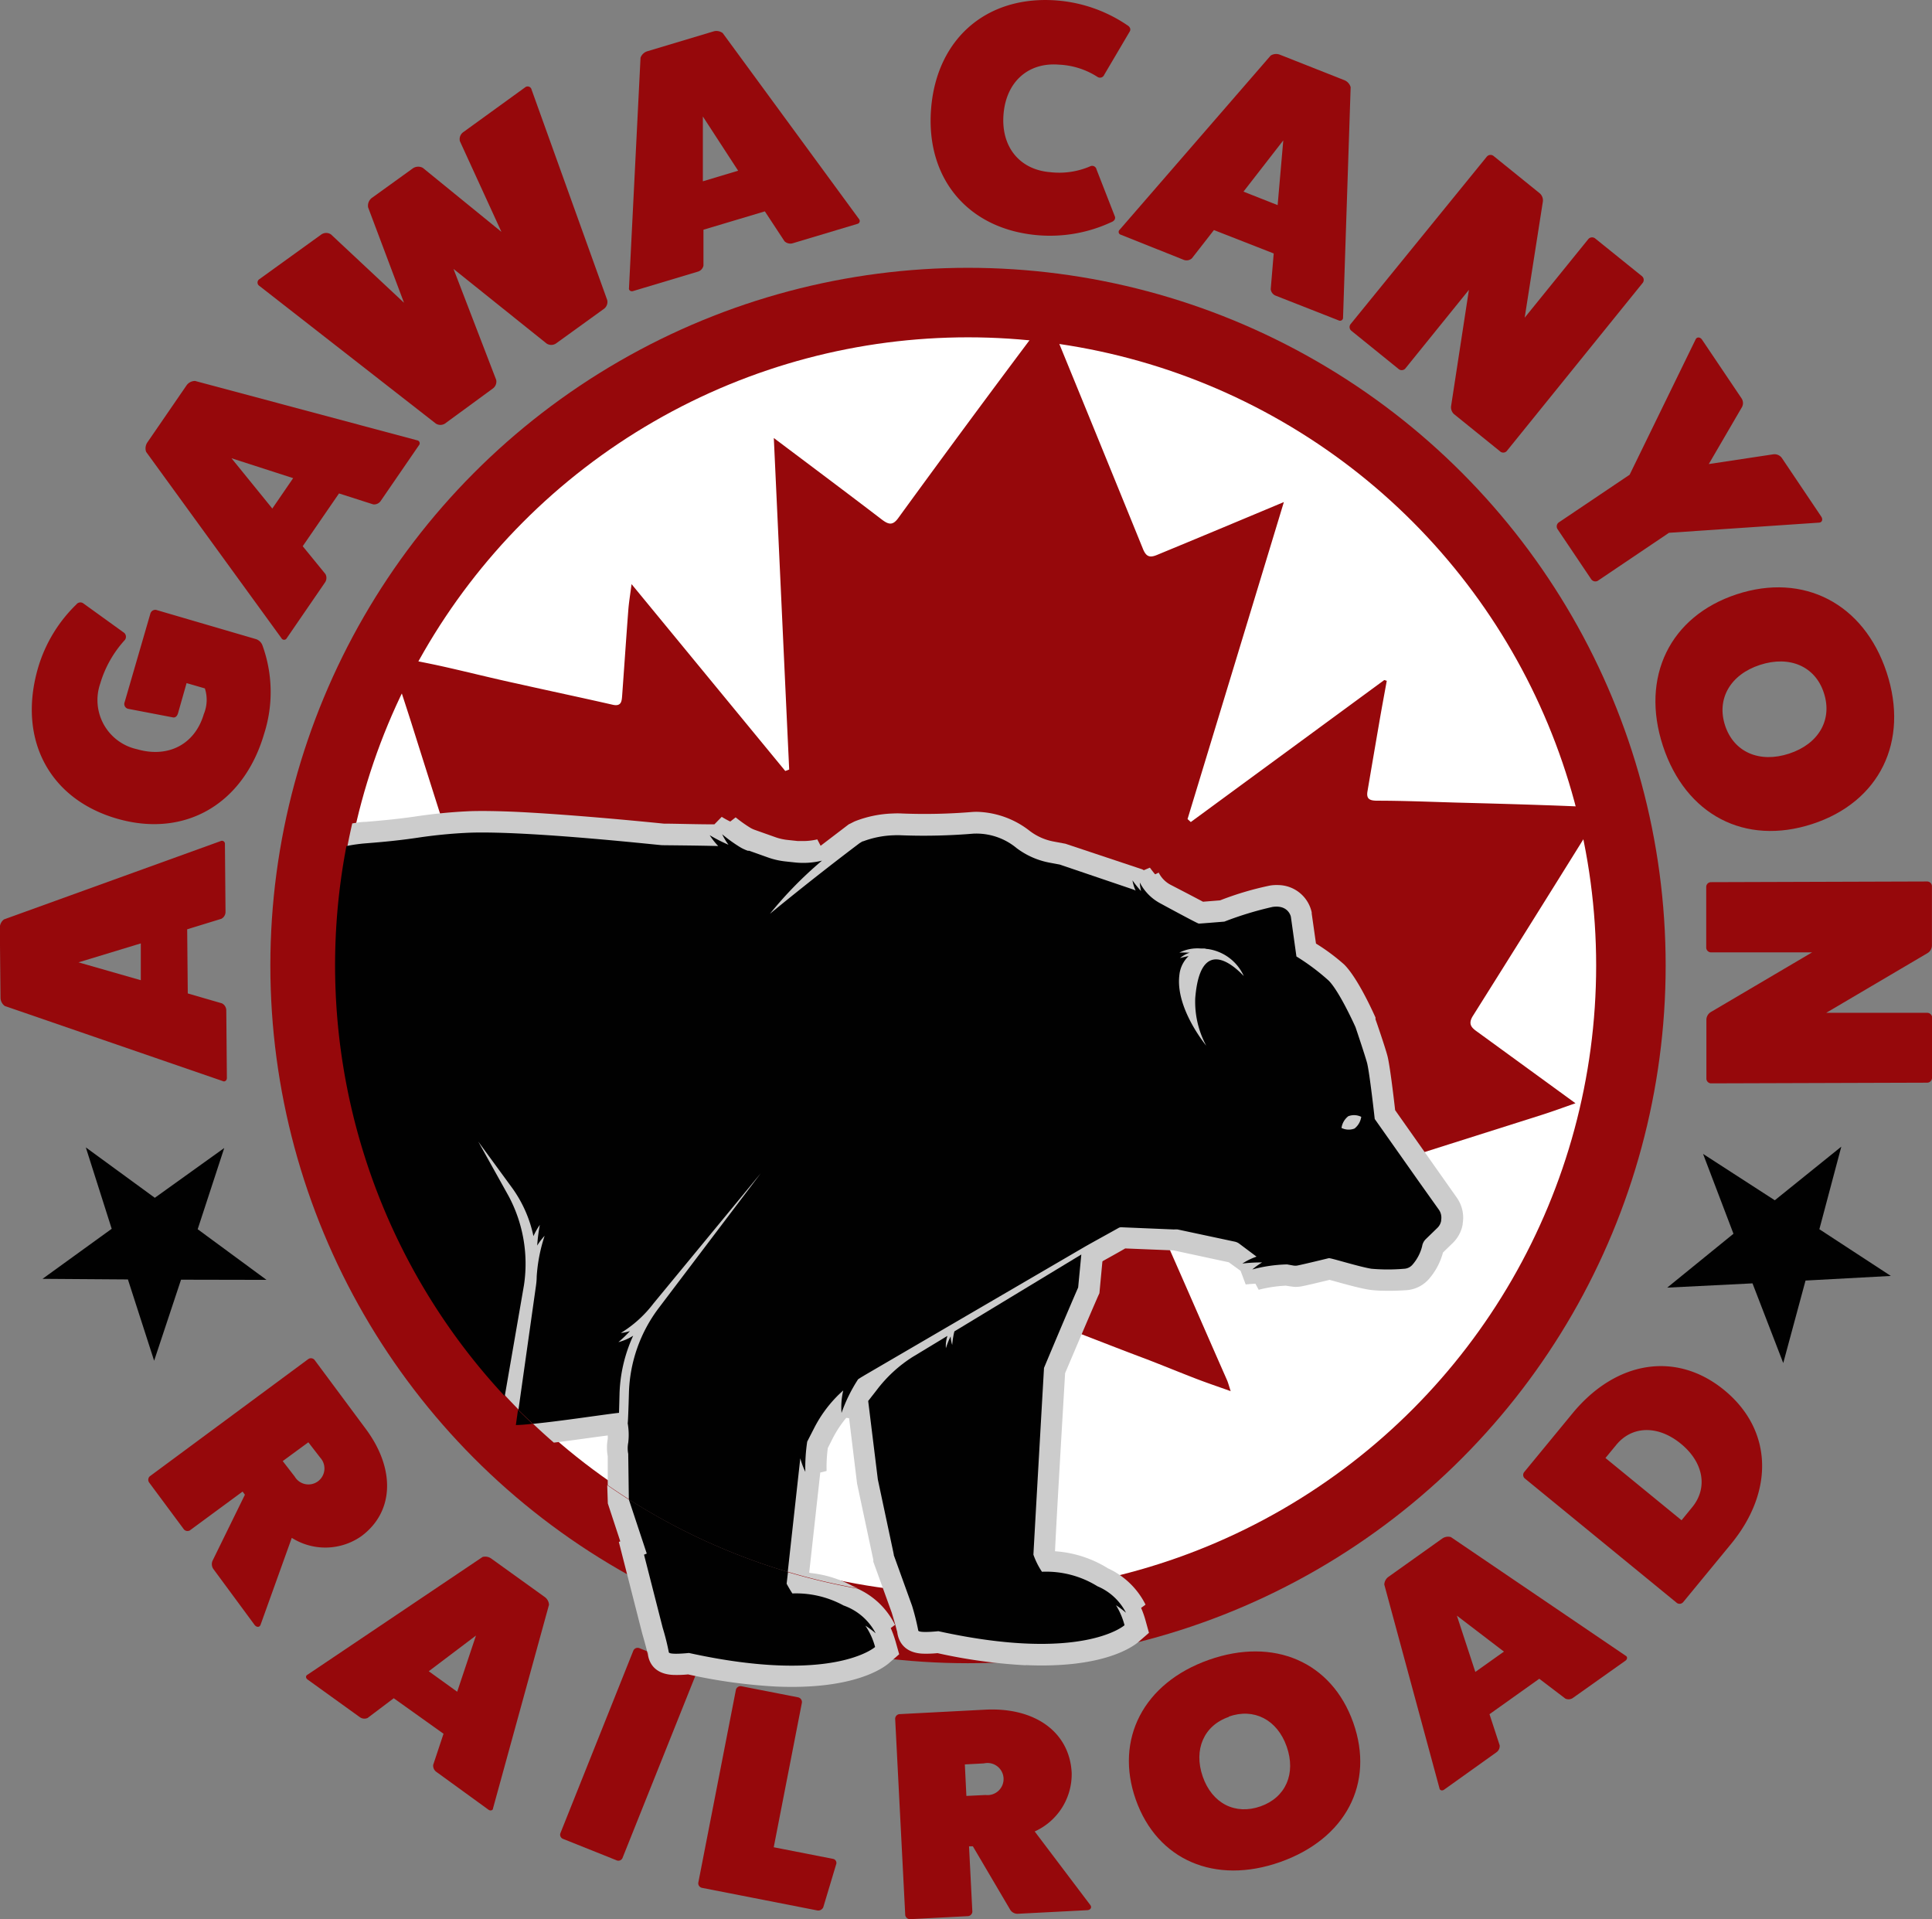 <?xml version="1.0" encoding="UTF-8"?> <svg xmlns="http://www.w3.org/2000/svg" viewBox="0 0 226.25 224.75"><rect x="0" y="0" width="226.25" height="224.75" fill="#808080" stroke="none"/><defs><style>.cls-1{fill:#96080b;}.cls-2{fill:#010101;}.cls-3{fill:#fff;stroke:#96080b;stroke-miterlimit:10;}.cls-4{fill:#ccc;}.cls-5{fill:#2d2d2c;}.cls-6{fill:none;}</style></defs><g id="Layer_4" data-name="Layer 4"><circle class="cls-1" cx="113.36" cy="113.06" r="81.7"></circle><path class="cls-1" d="M40.73,111a.35.35,0,0,1,.5.36l.07,7.9a.91.91,0,0,1-.49.84l-4,1.23.07,7.51,4,1.16a.93.93,0,0,1,.51.83l.07,7.9c0,.32-.26.49-.49.37l-25.52-8.79a1.22,1.22,0,0,1-.5-1l-.08-8.14a1.22,1.22,0,0,1,.49-1Zm-16.65,14.2,7.3,2.09,0-4.31Z" transform="translate(-14.89 -12.51)"></path><path class="cls-1" d="M32.5,84.36a.6.6,0,0,1,.68-.43l11.69,3.42a1.21,1.21,0,0,1,.75.72,16,16,0,0,1,.2,10.37c-2.42,8.27-9.32,12.24-17.27,9.92S16.93,99,19.35,90.7a17,17,0,0,1,4.49-7.42.59.59,0,0,1,.76-.15l4.84,3.49a.62.62,0,0,1,.08.82,13.07,13.07,0,0,0-2.9,5.14,5.89,5.89,0,0,0,4.31,7.66c3.68,1.07,6.8-.59,7.83-4.12a4.31,4.31,0,0,0,.12-3l-2.14-.62-1,3.52c-.1.35-.31.54-.58.5l-5.22-1a.58.58,0,0,1-.45-.8Zm5.89,8.37.15,0Z" transform="translate(-14.89 -12.51)"></path><path class="cls-1" d="M63.74,64.07a.35.35,0,0,1,.21.58l-4.47,6.51a.93.93,0,0,1-.89.41l-4-1.28-4.25,6.18L53,79.73a.94.94,0,0,1-.06,1l-4.47,6.51a.35.35,0,0,1-.62,0L32,65.42a1.26,1.26,0,0,1,.13-1.08l4.61-6.71a1.21,1.21,0,0,1,1-.51ZM42,66.17l4.78,5.89,2.44-3.56Z" transform="translate(-14.89 -12.51)"></path><path class="cls-1" d="M76.37,22.75a.47.47,0,0,1,.77.25L86,47.65a1,1,0,0,1-.35,1L80,52.73a1,1,0,0,1-1.11,0L68,44,73,57a1,1,0,0,1-.39,1L67,62.11a1,1,0,0,1-1.07,0L45.28,46a.47.47,0,0,1,0-.81l7.25-5.23a1,1,0,0,1,1.12,0l8.55,8L58,36.8a1.14,1.14,0,0,1,.5-1.16l4.66-3.36a1.12,1.12,0,0,1,1.25-.11l9.2,7.49L68.75,29.05A1,1,0,0,1,69.12,28Z" transform="translate(-14.89 -12.51)"></path><path class="cls-1" d="M115.48,38.15a.35.35,0,0,1-.2.58L107.71,41a1,1,0,0,1-.95-.24l-2.3-3.5-7.19,2.15v4.2a.93.93,0,0,1-.66.71l-7.57,2.27c-.31.1-.54-.11-.49-.37L89.9,19.27a1.24,1.24,0,0,1,.77-.75l7.8-2.34a1.21,1.21,0,0,1,1.06.21Zm-18.28-12,0,7.59,4.13-1.24Z" transform="translate(-14.89 -12.51)"></path><path class="cls-1" d="M145.45,37.86c.1.28-.08.54-.41.66a17,17,0,0,1-8.54,1.54c-8.19-.66-13.24-6.6-12.57-14.85s6.6-13.3,14.79-12.64a17.06,17.06,0,0,1,8.18,2.89c.31.18.44.46.3.72l-3,5.09a.53.53,0,0,1-.78.25,9.08,9.08,0,0,0-4.53-1.44c-3.58-.29-6.17,2-6.48,5.81s1.88,6.49,5.46,6.78a9.15,9.15,0,0,0,4.7-.69.52.52,0,0,1,.73.37Z" transform="translate(-14.89 -12.51)"></path><path class="cls-1" d="M172.17,49.7a.35.35,0,0,1-.51.33l-7.36-2.89a.92.92,0,0,1-.6-.77l.35-4.18-7-2.74-2.58,3.31a.93.93,0,0,1-1,.16L146.16,40a.34.34,0,0,1-.15-.59l17.68-20.39a1.2,1.2,0,0,1,1.07-.11l7.59,3a1.25,1.25,0,0,1,.71.81Zm-7-20.75-4.66,6,4,1.58Z" transform="translate(-14.89 -12.51)"></path><path class="cls-1" d="M207.15,44.83a.57.57,0,0,1,.1.82L191.33,65.34a.56.56,0,0,1-.8,0L185.16,61a1.09,1.09,0,0,1-.34-.92l2.09-13.63-7.47,9.24a.57.57,0,0,1-.8,0l-5.5-4.45a.56.56,0,0,1-.1-.76L189,30.86a.57.57,0,0,1,.79-.09l5.37,4.34a1.1,1.1,0,0,1,.41,1l-2.13,13.6,7.45-9.2a.58.58,0,0,1,.79-.09Z" transform="translate(-14.89 -12.51)"></path><path class="cls-1" d="M228.17,73c.2.3.14.68-.26.71l-17.57,1.19L202,80.52a.59.59,0,0,1-.78-.2l-3.92-5.83a.58.58,0,0,1,.11-.79l8.32-5.6,7.72-15.83c.17-.36.55-.28.75,0l4.64,6.89a1,1,0,0,1,0,1.1L215,66.85l7.55-1.14a1.06,1.06,0,0,1,1,.42Z" transform="translate(-14.89 -12.51)"></path><path class="cls-1" d="M209.63,99.86c-2.65-8.08.82-15.19,8.64-17.76s14.9,1.07,17.56,9.15S235,106.43,227.12,109,212.29,107.94,209.63,99.86Zm18.85-6.2c-1-3.11-4-4.43-7.49-3.29s-5.1,4-4.08,7.1,4,4.43,7.49,3.29S229.5,96.77,228.48,93.66Z" transform="translate(-14.89 -12.51)"></path><path class="cls-1" d="M241.14,138.69a.57.57,0,0,1-.57.6l-25.32.08a.56.56,0,0,1-.53-.59l0-6.91a1.09,1.09,0,0,1,.5-.84l11.88-7-11.87,0a.57.57,0,0,1-.53-.6l0-7.06a.56.56,0,0,1,.54-.56l25.31-.08a.56.56,0,0,1,.58.55l0,6.91a1.06,1.06,0,0,1-.5.92l-11.88,7,11.83,0a.58.58,0,0,1,.58.55Z" transform="translate(-14.89 -12.51)"></path><path class="cls-1" d="M45.4,202.78c-.14.34-.5.27-.7,0l-4.83-6.55a1,1,0,0,1-.07-1l3.77-7.69-.27-.37-6.18,4.55a.56.56,0,0,1-.75-.2l-4-5.39a.56.56,0,0,1,.05-.74L51,171.65a.55.55,0,0,1,.76.15l6,8.08c3.48,4.72,3.25,9.7-.56,12.52a7.35,7.35,0,0,1-8.14.19Zm4-17.37a1.87,1.87,0,1,0,3-2.2L51,181.4l-3,2.2Z" transform="translate(-14.89 -12.51)"></path><path class="cls-1" d="M72.63,224.25c0,.24-.3.35-.54.17L66,220a.89.89,0,0,1-.38-.83l1.21-3.64L61,211.37l-3.06,2.31a.91.91,0,0,1-.92-.1l-6.11-4.4c-.25-.18-.23-.46,0-.57l20.49-13.78a1.21,1.21,0,0,1,1,.17l6.3,4.53a1.18,1.18,0,0,1,.48.9Zm-2-20.22-5.53,4.18,3.33,2.4Z" transform="translate(-14.89 -12.51)"></path><path class="cls-1" d="M96,208a.54.54,0,0,1,.34.7l-8.56,21.4a.53.53,0,0,1-.71.24l-6.25-2.5a.53.53,0,0,1-.31-.65l8.55-21.4a.55.55,0,0,1,.69-.29Z" transform="translate(-14.89 -12.51)"></path><path class="cls-1" d="M112.44,230.18a.48.48,0,0,1,.39.57l-1.53,5.1a.65.65,0,0,1-.69.37l-13.48-2.64a.55.55,0,0,1-.47-.58l4.41-22.62a.56.56,0,0,1,.66-.41l6.6,1.29a.57.57,0,0,1,.47.62l-3.3,16.94Z" transform="translate(-14.89 -12.51)"></path><path class="cls-1" d="M142.59,235.61c.2.31-.05.57-.39.58l-8.13.42a1,1,0,0,1-.9-.51l-4.35-7.39-.45,0,.39,7.67a.56.56,0,0,1-.58.51l-6.69.35a.57.57,0,0,1-.59-.46l-1.18-23a.55.55,0,0,1,.54-.55l10-.52c5.85-.3,9.88,2.63,10.13,7.37a7.35,7.35,0,0,1-4.33,6.89ZM130.31,222.7a1.88,1.88,0,1,0-.19-3.7l-2.24.12.18,3.69Z" transform="translate(-14.89 -12.51)"></path><path class="cls-1" d="M164.81,230.55c-7.64,2.7-14.41-.23-16.91-7.3s.9-13.67,8.54-16.37,14.41.23,16.93,7.36S172.45,227.85,164.81,230.55Zm-6-17c-2.94,1-4.17,3.84-3.07,7s3.82,4.52,6.77,3.48,4.17-3.84,3.06-7S161.73,212.48,158.79,213.52Z" transform="translate(-14.89 -12.51)"></path><path class="cls-1" d="M205.26,206.39c.22.1.23.39,0,.57l-6.15,4.36a.88.88,0,0,1-.91.09l-3.05-2.32-5.83,4.15,1.19,3.64a.89.89,0,0,1-.39.83L184,222.08c-.25.17-.51.06-.54-.17L177,198.06a1.17,1.17,0,0,1,.48-.9l6.32-4.5a1.2,1.2,0,0,1,1-.16ZM185.5,201.7l2.16,6.59,3.35-2.38Z" transform="translate(-14.89 -12.51)"></path><path class="cls-1" d="M199,178.06c5.11-6.24,12.2-7.37,17.81-2.77s5.92,11.76.81,18L212,200.12a.55.55,0,0,1-.74.09l-17.81-14.58a.54.54,0,0,1-.07-.74ZM213.06,189c1.86-2.27,1.33-5.26-1.34-7.44s-5.71-2.11-7.56.15l-1.26,1.53,8.91,7.29Z" transform="translate(-14.89 -12.51)"></path><polygon class="cls-2" points="215.63 134.27 213.06 143.94 221.43 149.41 211.44 149.95 208.83 159.61 205.23 150.28 195.24 150.78 203 144.47 199.44 135.12 207.84 140.55 215.63 134.27"></polygon></g><g id="Layer_3" data-name="Layer 3"><circle class="cls-3" cx="113.36" cy="113.06" r="74.06"></circle><path class="cls-1" d="M165.24,71.3c-3.82,12.59-7.55,24.86-11.28,37.12l.38.35L177,92.14l.29.09c-.3,1.65-.61,3.3-.9,5q-.69,4-1.36,7.95c-.15.89.26,1.08,1.1,1.09,3.09,0,6.18.13,9.27.22,3.42.09,6.83.18,10.25.3,2.18.07,4.37.17,6.81.27-.49.89-.9,1.72-1.39,2.51q-6.84,11-13.72,21.94c-.6,1-.05,1.4.61,1.87l11.43,8.32c-1.41.49-2.63.94-3.88,1.34l-23.85,7.56q-9.68,3.06-19.36,6.08c-.84.26-1.11.63-.71,1.52,2.35,5.3,4.65,10.62,7,15.94.12.28.2.59.42,1.27-1.58-.56-2.88-1-4.17-1.5-1.89-.73-3.76-1.5-5.65-2.23-2.68-1-5.37-2.06-8.05-3.09l-8.17-3.13c-.91-.35-1.84-.65-2.73-1-1.7-.73-3,.39-4.49.89-.24.08-.33.78-.39,1.2-.63,5-1.27,9.94-1.85,14.92-.12,1-.44,1.29-1.46,1.16-3.17-.41-3.17-.37-2.77-3.57.55-4.37,1.06-8.74,1.66-13.1a1.9,1.9,0,0,0-1-2c-1.69-1.3-3.47-1.34-5.5-1-2.74.5-5.54.64-8.32,1s-5.7.74-8.56,1.09-5.55.62-8.33.93l-2.83.35-.17-.3c.4-.58.77-1.18,1.2-1.73,3.33-4.3,6.66-8.59,10-12.85.6-.77.43-1.18-.32-1.64C90,145.37,83,141,75.94,136.6L56.21,124.4a8.51,8.51,0,0,1-1-.8l8.4-3.38,4.87-1.93a1.16,1.16,0,0,0,.77-1.7c-2.11-6.51-4.16-13-6.23-19.56-.64-2-1.3-4-1.94-6-.16-.53-.26-1.08-.41-1.71,2.18.44,4.2.81,6.21,1.26,2.89.65,5.77,1.38,8.66,2,3.69.83,7.4,1.61,11.08,2.45,1.06.25,1.08-.44,1.13-1.09.24-3.28.46-6.57.71-9.86.07-1,.23-1.92.39-3.17l18,21.88.46-.17c-.6-12.84-1.19-25.68-1.8-38.82,4.44,3.34,8.56,6.42,12.64,9.54.85.65,1.33.71,2-.26q8-11,16.19-21.91a10.09,10.09,0,0,1,1.24-1.2,12.77,12.77,0,0,1,.8,1.44q5.19,12.66,10.34,25.33c.39,1,.84,1.11,1.74.72C155.28,75.47,160.06,73.47,165.24,71.3Z" transform="translate(-14.89 -12.51)"></path></g><g id="Layer_2" data-name="Layer 2"><path class="cls-4" d="M109.65,196.69l1.3-11.75.74-.18a17.41,17.41,0,0,1,.14-2.68l.6-1.19a13,13,0,0,1,1.56-2.35l1.8.22a17.27,17.27,0,0,1,1.38-2.92l25.94-15.14c.71-.41,2.58-1.43,3.55-2l5.67.23,6.46,1.39,1.38,1,.6,1.6s.47-.06,1.14-.09l.38.71a15.56,15.56,0,0,1,3.18-.48l.5.08.49.06a3.78,3.78,0,0,0,.89-.07c.64-.12,2-.45,3.24-.75l.77.21c1.25.35,2.8.77,3.83.94.36.05.78.09,1.26.11a30.86,30.86,0,0,0,3.11-.05,3.85,3.85,0,0,0,2.75-1.41,7.73,7.73,0,0,0,1.56-3l1.14-1.11a4,4,0,0,0,1.17-2.2v-.09a4.06,4.06,0,0,0-.67-3l-7.24-10.27c-.2-1.77-.63-5.32-.9-6.35s-1.29-4-1.4-4.29l0-.11,0-.1c-.48-1.07-2.16-4.7-3.66-6.2A23.37,23.37,0,0,0,169,123l-.5-3.52,0-.13a4.06,4.06,0,0,0-3.9-3.2,4.7,4.7,0,0,0-1,.06,36.28,36.28,0,0,0-5.83,1.73l-2,.16c-.51-.27-1.59-.84-3.83-2a3.26,3.26,0,0,1-1.36-1.41l-.38.19-.05,0c-.36-.43-.6-.77-.6-.77l-.71.3-.18-.1-9-3-1.34-.25a6.62,6.62,0,0,1-2.84-1.25,10.42,10.42,0,0,0-5.65-2.21,6.85,6.85,0,0,0-1.2,0,67.57,67.57,0,0,1-8.08.17,10.37,10.37,0,0,0-1.12,0,13.19,13.19,0,0,0-4.47.93l-.49.25-.19.09-.17.13-3.12,2.38-.39-.75a7.1,7.1,0,0,1-1.89.19l-.43,0-1.12-.12a6.18,6.18,0,0,1-1.53-.35l-2.34-.83a3.13,3.13,0,0,1-.52-.24,15.94,15.94,0,0,1-1.73-1.23l-.63.49a9.11,9.11,0,0,1-1-.55l-.86.88c-1.94,0-4.32-.07-5.4-.08h-.48l-.7-.07c-2.53-.25-10.25-1-16.54-1.31-2.25-.1-4.13-.13-5.56-.08a60.36,60.36,0,0,0-6.27.61c-1.77.26-3.65.46-5.92.64-.51,0-1,.1-1.54.18a74,74,0,0,0,23.61,72.51c1.47-.18,3.15-.41,4.94-.66l1.37-.18a4.19,4.19,0,0,1,0,.42,5.43,5.43,0,0,0,0,2l0,3.4a73.72,73.72,0,0,0,29.25,12.07c-.2-.1-.39-.18-.54-.24A13.36,13.36,0,0,0,109.65,196.69Z" transform="translate(-14.89 -12.51)"></path><path class="cls-4" d="M86.07,188.56,87.53,193l-.17.07L90.1,203.8c.27.92.59,2.11.64,2.41a1.49,1.49,0,0,1,0-.34c0,.11-.06,2.64,3,2.77a13.32,13.32,0,0,0,1.73-.06A62.54,62.54,0,0,0,105.74,210c9.26.41,12.7-2.25,13.3-2.78l1.15-1-.42-1.49a12.82,12.82,0,0,0-.57-1.58l.5-.37a9,9,0,0,0-4.41-4.25A73.72,73.72,0,0,1,86,186.42Z" transform="translate(-14.89 -12.51)"></path></g><g id="Layer_1" data-name="Layer 1"><polygon class="cls-2" points="26.26 134.43 23.15 143.94 31.21 149.87 21.2 149.85 18.05 159.34 14.98 149.82 4.98 149.75 13.08 143.89 10.05 134.36 18.13 140.26 26.26 134.43"></polygon><path class="cls-5" d="M141.2,142.24" transform="translate(-14.89 -12.51)"></path><path class="cls-6" d="M119.54,189.22l-2.23-8.86c-.22.68-.33,1.15-.33,1.16l-2.06,0a14.31,14.31,0,0,0-1.3,2.52l-.57,1.47a19.17,19.17,0,0,0,.18,3.11l-.79.31,0,9a74.86,74.86,0,0,0,10.87,1.52l-.61-1.18Z" transform="translate(-14.89 -12.51)"></path><path class="cls-6" d="M85.86,186.29l1.13.8a7.54,7.54,0,0,0-.22-1Z" transform="translate(-14.89 -12.51)"></path><path class="cls-4" d="M128.61,170.5l-.24.18a3.4,3.4,0,0,0,.24.7S128.59,171,128.61,170.5Z" transform="translate(-14.89 -12.51)"></path><path class="cls-4" d="M128.09,170.87l-.31.23a3.2,3.2,0,0,0,.06.7A8.78,8.78,0,0,1,128.09,170.87Z" transform="translate(-14.89 -12.51)"></path><path class="cls-4" d="M135,207.51a62.54,62.54,0,0,1-10.32-1.42,13.32,13.32,0,0,1-1.73.06c-3-.13-3-2.66-3-2.77a1.49,1.49,0,0,0,0,.34c0-.29-.36-1.45-.62-2.34l-2.17-6,0-.22-1.9-8.92L114,175.93l1.56-2.08a18.16,18.16,0,0,1,4.89-4.53l4.21-2.55,3.72-6.85.18,4.49,15.94-9.65-.86,9.18-.17.37s-1.17,2.67-3.85,9c-.15,2.65-1,16.8-1.18,20.85a13.4,13.4,0,0,1,6.2,2,9.19,9.19,0,0,1,4.4,4.25l-.52.38a11.14,11.14,0,0,1,.51,1.44l.41,1.48-1.15,1c-.59.53-4,3.19-13.29,2.78Z" transform="translate(-14.89 -12.51)"></path><path class="cls-2" d="M121.74,171.42l4.1-2.48a3.83,3.83,0,0,0-.18,1.45,9,9,0,0,1,.37-1c.06-.13.12-.26.19-.39a3.83,3.83,0,0,0,.18,1,8.27,8.27,0,0,1,.13-1,4.49,4.49,0,0,1,.13-.59l14.86-9-.37,3.86s-1.19,2.71-4,9.42c0,0-1.06,18.52-1.24,21.87a8.81,8.81,0,0,0,1,2,11.39,11.39,0,0,1,6.5,1.7,6.63,6.63,0,0,1,3.34,3.1,10.68,10.68,0,0,0-1.17-.88,8.53,8.53,0,0,1,1,2.34s-4.91,4.41-21.8.7c0,0-2.37.26-2.36-.1a27.73,27.73,0,0,0-.72-2.87l-2.14-5.93,0-.06-.07-.35-1.8-8.46-1.13-9.19,1-1.28A16.09,16.09,0,0,1,121.74,171.42Z" transform="translate(-14.89 -12.51)"></path><path class="cls-6" d="M173.51,144.66a2.11,2.11,0,0,0,.79-1.37,1.88,1.88,0,0,0-1.52-.07,2.11,2.11,0,0,0-.79,1.37A1.88,1.88,0,0,0,173.51,144.66Z" transform="translate(-14.89 -12.51)"></path><path class="cls-6" d="M88.43,181.45a7.86,7.86,0,0,0-.06-2.26l0-.05c0-.09.09-1.66.14-3.47A17.28,17.28,0,0,1,92,165.72l11.93-15.82L91.36,165.15a13.84,13.84,0,0,1-3.82,3.45,5.34,5.34,0,0,0,1.07-.22,14.48,14.48,0,0,1-1.35,1.29,5.94,5.94,0,0,0,1.73-.75,17.49,17.49,0,0,0-1.6,6.83l-.06,2.2c-1.39.14-6.76,1-10.09,1.29a74.54,74.54,0,0,0,11.31,8.85l-.07-5.34A3.35,3.35,0,0,1,88.43,181.45Z" transform="translate(-14.89 -12.51)"></path><path class="cls-6" d="M154.94,129.46c.69-8.5,5.76-2.45,5.68-2.61a5.46,5.46,0,0,0-4.2-3.15h-.09l-.28-.06h0l-.43,0h0a4.73,4.73,0,0,0-2.54.48,9.4,9.4,0,0,1,1,0h.26a3.46,3.46,0,0,0-1.14.64,9.68,9.68,0,0,1,1-.23,3.56,3.56,0,0,0-1.08,2.25c-.5,3.89,3.2,8.3,3.2,8.3A10.85,10.85,0,0,1,154.94,129.46Z" transform="translate(-14.89 -12.51)"></path><path class="cls-6" d="M77.73,162h0a19,19,0,0,1,.93-4.78,7.32,7.32,0,0,0-.87,1.14,19.27,19.27,0,0,1,.31-2.42,7.86,7.86,0,0,0-.75,1.32,14.86,14.86,0,0,0-2.46-5.6l-4-5.47,3.56,6.39A16.82,16.82,0,0,1,76.25,163L74,176c.51.55,1,1.09,1.55,1.63l2-14.15C77.66,163,77.7,162.48,77.73,162Z" transform="translate(-14.89 -12.51)"></path><path class="cls-6" d="M128.25,51.52a74.05,74.05,0,0,0-72.72,60.06,19.07,19.07,0,0,1,2.29-.32c2-.16,4.06-.36,6.08-.66a57.36,57.36,0,0,1,6-.58c6.93-.25,22.25,1.45,22.59,1.46.11,0,4,0,6.58.1a8.15,8.15,0,0,1-1-1.27,18.3,18.3,0,0,0,2.08,1.08,7.57,7.57,0,0,1-.74-1.23,17.92,17.92,0,0,0,2,1.45,4.83,4.83,0,0,0,1,.48l.16,0,2.13.76a9,9,0,0,0,2.1.49l1.12.12a9.19,9.19,0,0,0,3.18-.21,45.79,45.79,0,0,0-6.1,6.23s4.75-3.94,10.52-8.29c.16-.08.3-.16.42-.21a11.16,11.16,0,0,1,3.56-.7,8.42,8.42,0,0,1,.87,0,70.33,70.33,0,0,0,8.44-.19,7.38,7.38,0,0,1,5.08,1.69,9.22,9.22,0,0,0,3.88,1.71l1.18.22,8.66,2.84.19.1a4.92,4.92,0,0,1-.37-1.2,12.56,12.56,0,0,0,1,1.25,6,6,0,0,1-.14-1l0,0a5.7,5.7,0,0,0,2.38,2.43c2.06,1.12,4.42,2.38,4.52,2.38s3-.23,3-.23a39.88,39.88,0,0,1,5.64-1.72c1.87-.28,2.15,1.15,2.15,1.15l.65,4.65a25.86,25.86,0,0,1,3.77,2.82c1.29,1.29,3.15,5.46,3.15,5.46s1.05,3.06,1.34,4.14.91,6.61.91,6.61l5.26,7.46,2.35,3.32a1.61,1.61,0,0,1,.25,1.17l0,.1a1.53,1.53,0,0,1-.44.83l-1.36,1.32a1.48,1.48,0,0,0-.43.84,5.19,5.19,0,0,1-1.1,2.12,1.38,1.38,0,0,1-1,.51,22.43,22.43,0,0,1-3.83,0c-1.51-.24-4.85-1.28-5-1.24s-2.82.69-3.67.86a1.35,1.35,0,0,1-.49,0l-.73-.13a17.19,17.19,0,0,0-4.07.59,9,9,0,0,1,1.15-.82,17.71,17.71,0,0,0-2.31.13,7.49,7.49,0,0,1,1.66-.81l-2-1.5a1.36,1.36,0,0,0-.53-.25l-6.7-1.43a2,2,0,0,0-.42,0l-6.19-.26a.61.61,0,0,0-.32.08c-.65.35-3.19,1.74-4,2.23l-25.71,15-.18.11c-.21.12-.41.25-.61.38a18.4,18.4,0,0,0-1.94,3.94,8.52,8.52,0,0,1,.2-2.63c-.27.24-.54.49-.79.75a15.05,15.05,0,0,0-2.63,3.68l-.8,1.56a20.29,20.29,0,0,0-.22,3.54,8.64,8.64,0,0,1-.57-1.59l-1.47,13.31A74.06,74.06,0,1,0,128.25,51.52Z" transform="translate(-14.89 -12.51)"></path><path class="cls-2" d="M88.55,188.15l2.08,6.28-.32.13,2.18,8.54a27.73,27.73,0,0,1,.72,2.87c0,.36,2.36.1,2.36.1,16.89,3.71,21.8-.7,21.8-.7a8.23,8.23,0,0,0-1.14-2.5,11.44,11.44,0,0,1,1.21.9,6.77,6.77,0,0,0-3.76-3.26,11.63,11.63,0,0,0-6-1.41s-.37-.57-.67-1.14l.16-1.38a73.71,73.71,0,0,1-18.61-8.49Z" transform="translate(-14.89 -12.51)"></path><path class="cls-2" d="M109.2,184.86a20.29,20.29,0,0,1,.22-3.54l.8-1.56a15.05,15.05,0,0,1,2.63-3.68c.25-.26.52-.51.79-.75a8.52,8.52,0,0,0-.2,2.63,18.4,18.4,0,0,1,1.94-3.94c.2-.13.4-.26.61-.38l.18-.11,25.71-15c.85-.49,3.39-1.88,4-2.23a.61.61,0,0,1,.32-.08l6.19.26a2,2,0,0,1,.42,0l6.7,1.43a1.36,1.36,0,0,1,.53.25l2,1.5a7.49,7.49,0,0,0-1.66.81,17.71,17.71,0,0,1,2.31-.13,9,9,0,0,0-1.15.82,17.19,17.19,0,0,1,4.07-.59l.73.13a1.35,1.35,0,0,0,.49,0c.85-.17,3.46-.81,3.67-.86s3.51,1,5,1.24a22.43,22.43,0,0,0,3.83,0,1.38,1.38,0,0,0,1-.51,5.19,5.19,0,0,0,1.1-2.12,1.48,1.48,0,0,1,.43-.84l1.36-1.32a1.53,1.53,0,0,0,.44-.83l0-.1a1.61,1.61,0,0,0-.25-1.17L181.14,151l-5.26-7.46s-.61-5.54-.91-6.61-1.34-4.14-1.34-4.14-1.86-4.17-3.15-5.46a25.86,25.86,0,0,0-3.77-2.82l-.65-4.65s-.28-1.43-2.15-1.15a39.88,39.88,0,0,0-5.64,1.72s-2.88.24-3,.23-2.46-1.26-4.52-2.38a5.7,5.7,0,0,1-2.38-2.43l0,0a6,6,0,0,0,.14,1,12.56,12.56,0,0,1-1-1.25,4.92,4.92,0,0,0,.37,1.2l-.19-.1L139,113.75l-1.18-.22a9.22,9.22,0,0,1-3.88-1.71,7.38,7.38,0,0,0-5.08-1.69,70.33,70.33,0,0,1-8.44.19,8.42,8.42,0,0,0-.87,0,11.16,11.16,0,0,0-3.56.7c-.12,0-.26.13-.42.21-5.77,4.35-10.52,8.29-10.52,8.29a45.79,45.79,0,0,1,6.1-6.23,9.19,9.19,0,0,1-3.18.21l-1.12-.12a9,9,0,0,1-2.1-.49l-2.13-.76-.16,0a4.83,4.83,0,0,1-1-.48,17.92,17.92,0,0,1-2-1.45,7.57,7.57,0,0,0,.74,1.23A18.3,18.3,0,0,1,98,110.31a8.15,8.15,0,0,0,1,1.27c-2.58-.07-6.47-.09-6.58-.1-.34,0-15.66-1.71-22.59-1.46a57.36,57.36,0,0,0-6,.58c-2,.3-4,.5-6.08.66a19.07,19.07,0,0,0-2.29.32A74,74,0,0,0,74,176l2.25-13a16.82,16.82,0,0,0-1.79-10.42l-3.56-6.39,4,5.47a14.86,14.86,0,0,1,2.46,5.6,7.86,7.86,0,0,1,.75-1.32,19.27,19.27,0,0,0-.31,2.42,7.32,7.32,0,0,1,.87-1.14,19,19,0,0,0-.93,4.78h0c0,.48-.07,1-.14,1.46l-2,14.15c.55.55,1.12,1.09,1.69,1.63,3.33-.32,8.7-1.15,10.09-1.29l.06-2.2a17.49,17.49,0,0,1,1.6-6.83,5.94,5.94,0,0,1-1.73.75,14.48,14.48,0,0,0,1.35-1.29,5.34,5.34,0,0,1-1.07.22,13.84,13.84,0,0,0,3.82-3.45l12.57-15.25L92,165.72a17.28,17.28,0,0,0-3.46,9.95c-.05,1.81-.11,3.38-.14,3.47l0,.05a7.86,7.86,0,0,1,.06,2.26,3.35,3.35,0,0,0,0,1.3l.07,5.34a73.71,73.71,0,0,0,18.61,8.49l1.47-13.31A8.64,8.64,0,0,0,109.2,184.86Zm63.58-41.64a1.88,1.88,0,0,1,1.52.07,2.11,2.11,0,0,1-.79,1.37,1.88,1.88,0,0,1-1.52-.07A2.11,2.11,0,0,1,172.78,143.22ZM153,126.72a3.56,3.56,0,0,1,1.08-2.25,9.68,9.68,0,0,0-1,.23,3.46,3.46,0,0,1,1.14-.64H154a9.4,9.4,0,0,0-1,0,4.73,4.73,0,0,1,2.54-.48h0l.43,0h0l.28.06h.09a5.46,5.46,0,0,1,4.2,3.15c.08.16-5-5.89-5.68,2.61a10.85,10.85,0,0,0,1.29,5.56S152.53,130.61,153,126.72Z" transform="translate(-14.89 -12.51)"></path><path class="cls-2" d="M75.55,177.61l-.25,1.77c.48,0,1.15-.06,1.94-.14C76.67,178.7,76.1,178.16,75.55,177.61Z" transform="translate(-14.89 -12.51)"></path><path class="cls-6" d="M86,181.05a4.19,4.19,0,0,0,0-.42l-1.37.18c-1.79.25-3.47.48-4.94.66A74,74,0,0,0,86,186.42l0-3.4A5.43,5.43,0,0,1,86,181.05Z" transform="translate(-14.89 -12.51)"></path><path class="cls-6" d="M47,185.56l-4.83,5.71a12.48,12.48,0,0,1,2.79,1.13,9.81,9.81,0,0,1,3.65,2.51l-.66-10.73Z" transform="translate(-14.89 -12.51)"></path><path class="cls-6" d="M128.25,51.52A74.07,74.07,0,0,0,56.08,109c.52-.08,1-.14,1.54-.18,2.27-.18,4.15-.38,5.92-.64a60.36,60.36,0,0,1,6.27-.61c1.43,0,3.31,0,5.56.08,6.29.27,14,1.06,16.54,1.31l.7.07h.48c1.08,0,3.46,0,5.4.08l.86-.88a9.11,9.11,0,0,0,1,.55l.63-.49a15.94,15.94,0,0,0,1.73,1.23,3.13,3.13,0,0,0,.52.24l2.34.83a6.18,6.18,0,0,0,1.53.35l1.12.12.43,0a7.1,7.1,0,0,0,1.89-.19l.39.75,3.12-2.38.17-.13.19-.09.49-.25a13.19,13.19,0,0,1,4.47-.93,10.37,10.37,0,0,1,1.12,0,67.57,67.57,0,0,0,8.08-.17,6.85,6.85,0,0,1,1.2,0,10.42,10.42,0,0,1,5.65,2.21,6.62,6.62,0,0,0,2.84,1.25l1.34.25,9,3,.18.1.71-.3s.24.34.6.77l.05,0,.38-.19a3.26,3.26,0,0,0,1.36,1.41c2.24,1.21,3.32,1.78,3.83,2l2-.16a36.28,36.28,0,0,1,5.83-1.73,4.7,4.7,0,0,1,1-.06,4.06,4.06,0,0,1,3.9,3.2l0,.13L169,123a23.37,23.37,0,0,1,3.22,2.53c1.5,1.5,3.18,5.13,3.66,6.2l0,.1,0,.11c.11.32,1.09,3.17,1.4,4.29s.7,4.58.9,6.35l7.24,10.27a4.06,4.06,0,0,1,.67,3V156a4,4,0,0,1-1.17,2.2l-1.14,1.11a7.73,7.73,0,0,1-1.56,3,3.85,3.85,0,0,1-2.75,1.41,30.86,30.86,0,0,1-3.11.05c-.48,0-.9-.06-1.26-.11-1-.17-2.58-.59-3.83-.94l-.77-.21c-1.22.3-2.6.63-3.24.75a3.78,3.78,0,0,1-.89.07l-.49-.06-.5-.08a15.56,15.56,0,0,0-3.18.48l-.38-.71c-.67,0-1.13.09-1.14.09l-.6-1.6-1.38-1L152.33,159l-5.67-.23c-1,.53-2.84,1.55-3.55,2l-25.94,15.14a17.27,17.27,0,0,0-1.38,2.92l-1.8-.22a13,13,0,0,0-1.56,2.35l-.6,1.19a17.41,17.41,0,0,0-.14,2.68l-.74.18-1.3,11.75a13.36,13.36,0,0,1,5.1,1.56c.15.06.34.14.54.24a74.81,74.81,0,0,0,13,1.15,74.06,74.06,0,0,0,0-148.12Z" transform="translate(-14.89 -12.51)"></path><path class="cls-4" d="M21.75,199.34a.75.75,0,0,1,0-.15A.63.63,0,0,0,21.75,199.34Z" transform="translate(-14.89 -12.51)"></path></g></svg> 